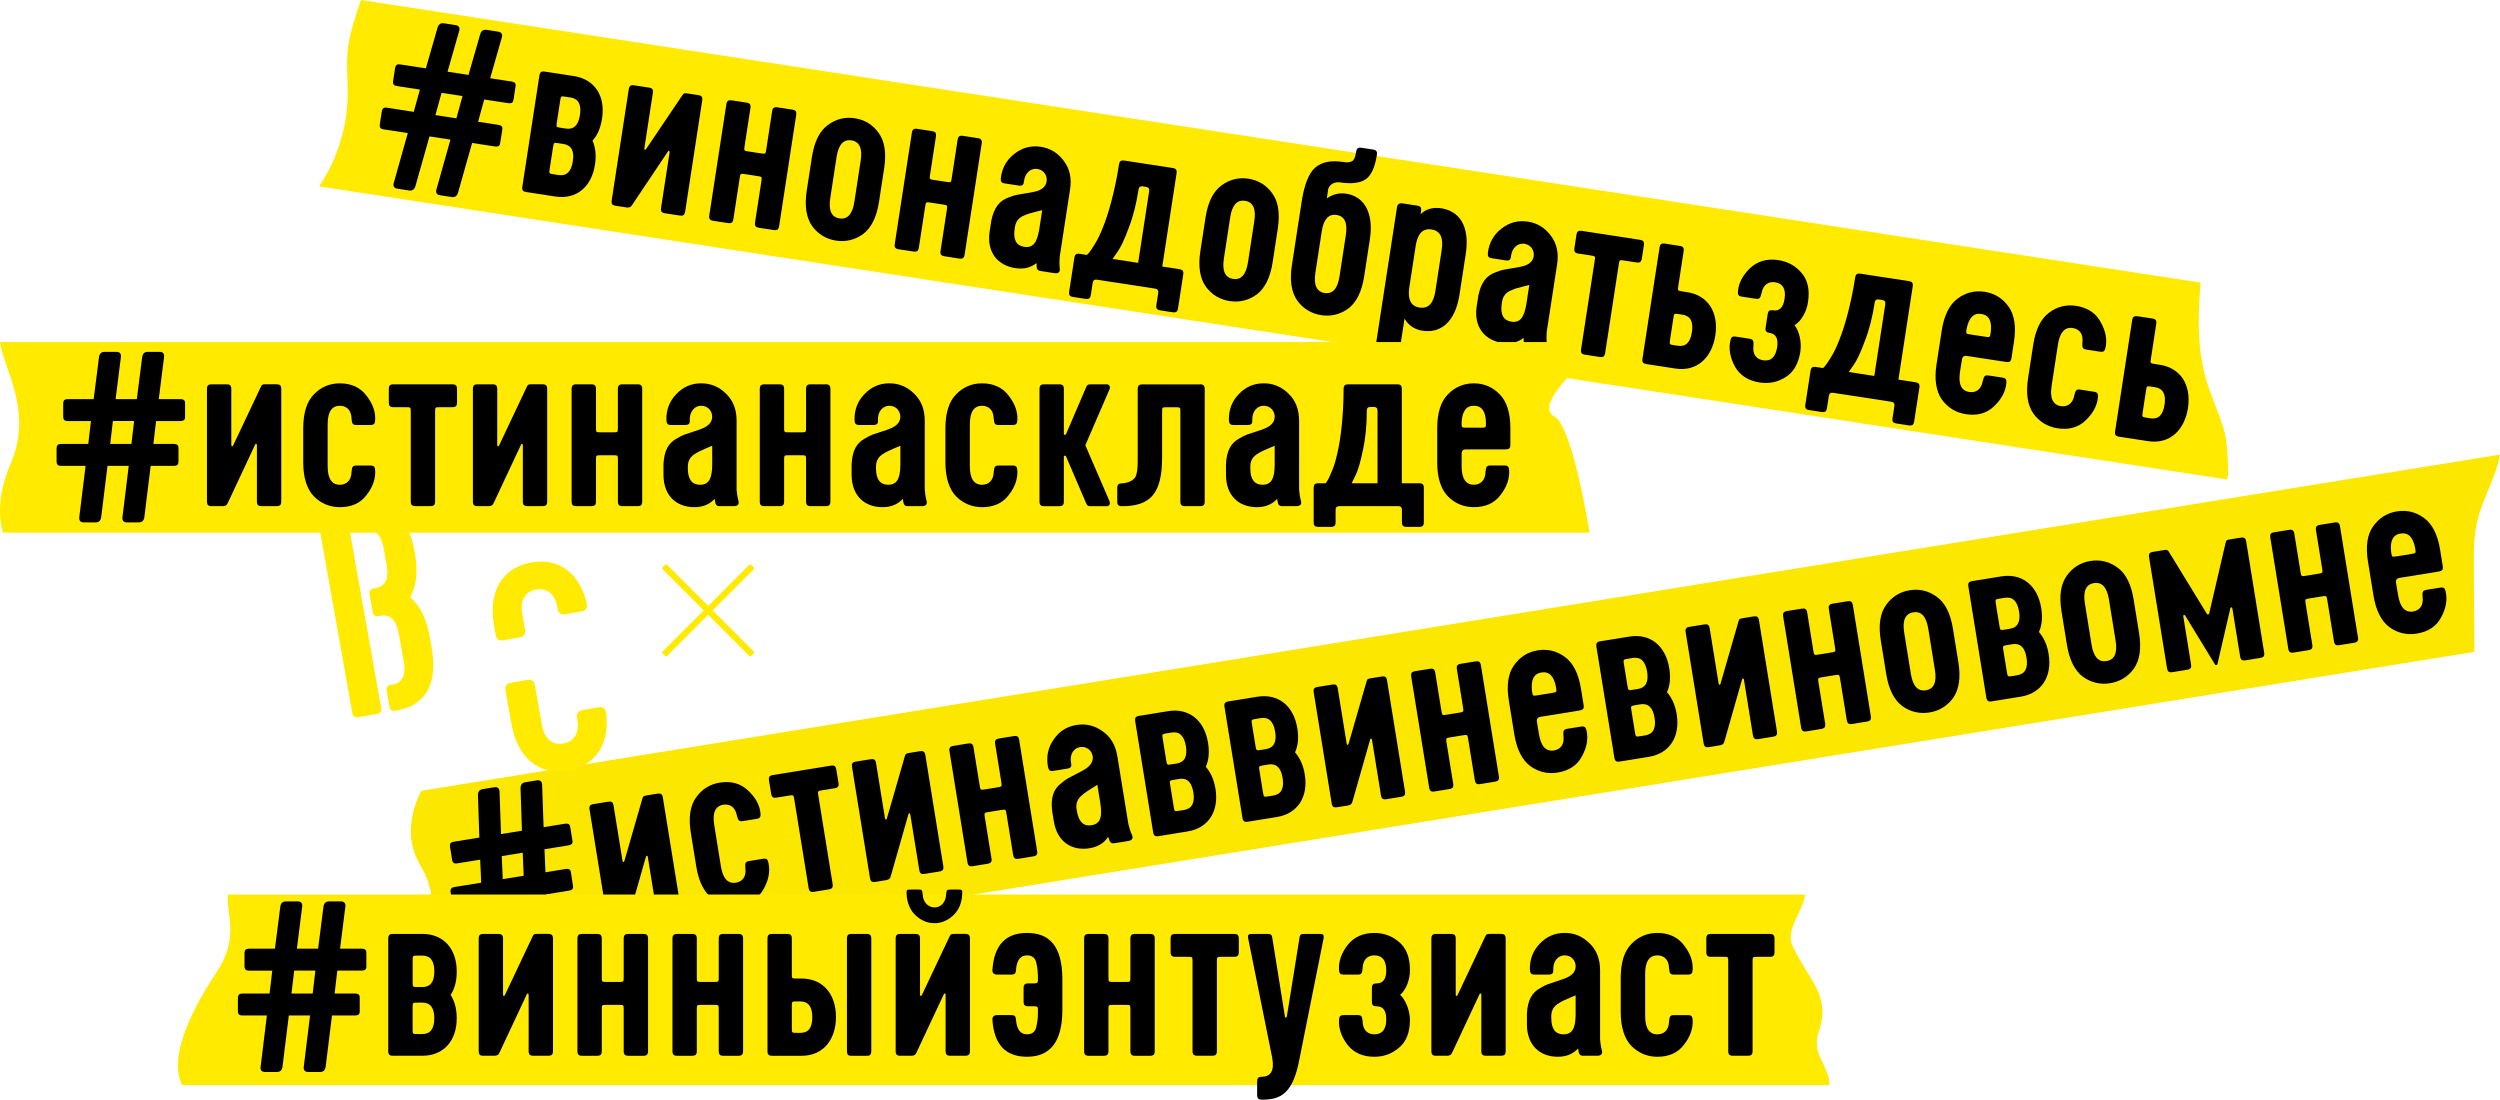 <?xml version="1.0" encoding="UTF-8"?> <!-- Generator: Adobe Illustrator 25.2.0, SVG Export Plug-In . SVG Version: 6.00 Build 0) --> <svg xmlns="http://www.w3.org/2000/svg" xmlns:xlink="http://www.w3.org/1999/xlink" id="Layer_1" x="0px" y="0px" viewBox="0 0 770.8 339.04" style="enable-background:new 0 0 770.8 339.04;" xml:space="preserve"> <style type="text/css"> .st0{fill:#FFFFFF;} .st1{fill:#FBE700;} .st2{fill:none;stroke:#000000;stroke-width:2;stroke-miterlimit:10;} .st3{fill:#FFEF00;} .st4{fill:#231F20;} .st5{fill:none;stroke:#231F20;stroke-width:0.15;stroke-miterlimit:10;} .st6{stroke:#1D1D1B;stroke-miterlimit:10;} .st7{fill:#231F20;stroke:#231F20;stroke-width:0.15;stroke-miterlimit:10;} .st8{fill:#FBE700;stroke:#1D1D1B;stroke-miterlimit:10;} .st9{fill:#FFEA00;} .st10{fill:#030404;} .st11{fill:#1D1E1C;} .st12{fill:none;stroke:#231F20;stroke-width:3;stroke-miterlimit:10;} .st13{fill:#1D1D1B;} .st14{fill:#1D1D1B;stroke:#FFDD05;stroke-width:1.417;stroke-linejoin:round;stroke-miterlimit:10;} .st15{fill:#1D1D1B;stroke:#1D1D1B;stroke-miterlimit:10;} .st16{fill:#161616;} .st17{clip-path:url(#SVGID_2_);} .st18{clip-path:url(#SVGID_4_);} .st19{clip-path:url(#SVGID_8_);} .st20{fill:#606060;} .st21{fill:#FFE813;} .st22{fill:none;stroke:#000000;stroke-width:5;stroke-miterlimit:10;} .st23{fill:#F98FAB;} .st24{fill:none;stroke:#000000;stroke-width:4;stroke-miterlimit:10;} .st25{clip-path:url(#SVGID_12_);} .st26{clip-path:url(#SVGID_14_);} .st27{clip-path:url(#SVGID_16_);} .st28{clip-path:url(#SVGID_18_);} .st29{clip-path:url(#SVGID_20_);} .st30{clip-path:url(#SVGID_22_);} .st31{clip-path:url(#SVGID_24_);} .st32{clip-path:url(#SVGID_28_);} .st33{clip-path:url(#SVGID_32_);} .st34{clip-path:url(#SVGID_36_);} .st35{opacity:0.5;} .st36{fill:none;stroke:#1D1D1B;stroke-width:0.5;stroke-miterlimit:10;} .st37{fill:none;stroke:#1D1D1B;stroke-width:1.417;stroke-miterlimit:10;} </style> <g> <g> <path class="st9" d="M685.71,132.62c-1.49-5.12-3.83-9.96-5.36-15.06c-2.94-9.81-2.77-20.15-1.84-30.42L111.26,0 c-1.52,4.86-3.35,9.67-3.97,14.7c-0.61,5.02,0.01,10.1-0.11,15.16c-0.23,9.58-3.2,19.07-8.46,27.08 c-0.11,0.17-0.23,0.35-0.35,0.52l588.35,90.38l0.21-1.37C687.01,143.78,686.87,136.62,685.71,132.62z"></path> <g> <path class="st10" d="M686.85,147.5l-0.02,0C686.83,147.52,686.84,147.52,686.85,147.5z"></path> </g> </g> <g> <path class="st1" d="M762.88,194.83c-0.09-6.8-0.12-13.6-0.15-20.4c-0.02-4.52-0.03-9.08,0.98-13.48 c1.63-7.08,5.87-13.86,7.09-20.79L129.89,243.81c-2.15,4.2-5.73,13.59-0.54,22.5c6.95,11.95,1.85,15.49,1.85,15.49l-10.86-0.43 l3.71,22.91l638.83-103.31C762.92,198.91,762.9,196.85,762.88,194.83z"></path> </g> <g> <path d="M154.25,43.89c-0.11,0.74-0.23,1.49-1.71,1.26l-6.98-1.07l-4.33,15.3c-0.32,1.09-0.99,1.52-1.96,1.37l-3.56-0.55 c-1.04-0.16-1.41-0.75-1.18-1.7l4.35-15.45l-6.46-0.99l-4.33,15.3c-0.32,1.09-0.99,1.52-1.96,1.37l-3.57-0.55 c-1.04-0.16-1.41-0.75-1.18-1.7l4.35-15.45l-7.35-1.13c-1.11-0.17-1.43-0.6-1.26-1.71l0.57-3.71c0.17-1.11,0.6-1.43,1.71-1.26 l8.17,1.26l1.89-6.86l-6.98-1.07c-1.11-0.17-1.43-0.6-1.26-1.71l0.57-3.71c0.17-1.11,0.6-1.43,1.71-1.26l7.8,1.2l3.6-12.52 c0.32-1.09,0.99-1.52,1.96-1.37l3.57,0.55c1.04,0.16,1.41,0.75,1.18,1.7l-3.62,12.67l6.46,0.99l3.6-12.52 c0.32-1.09,0.99-1.52,1.96-1.37l3.56,0.55c1.04,0.16,1.41,0.75,1.18,1.7l-3.62,12.67l6.54,1c1.49,0.23,1.37,0.97,1.26,1.71 l-0.57,3.71c-0.11,0.74-0.23,1.49-1.71,1.26l-7.35-1.13l-1.89,6.86l6.17,0.95c1.49,0.23,1.37,0.97,1.26,1.71L154.25,43.89z M136.14,28.63l-1.89,6.86l6.46,0.99l1.89-6.86L136.14,28.63z"></path> <path d="M182.69,43.34c0.95,2.2,1.18,4.67,0.76,7.42c-1.06,6.91-5.77,10.82-12.23,9.83l-8.91-1.37c-1.12-0.17-1.43-0.6-1.26-1.71 l5.25-34.17c0.17-1.11,0.6-1.43,1.71-1.26l8.91,1.37c6.46,0.99,9.78,6.14,8.71,13.05C185.2,39.39,184.24,41.67,182.69,43.34z M172.22,44.16c-1.49-0.23-1.49-0.23-1.71,1.26l-1.02,6.61c-0.23,1.49-0.23,1.49,1.26,1.71l1.49,0.23 c2.45,0.38,3.89-1.08,4.38-4.27c0.49-3.19-0.46-4.94-2.91-5.31L172.22,44.16z M174.44,39.64c2.45,0.38,3.88-1,4.37-4.19 c0.49-3.19-0.45-5.01-2.9-5.39l-1.49-0.23c-1.49-0.23-1.49-0.23-1.71,1.26l-1.02,6.61c-0.23,1.49-0.23,1.49,1.26,1.71 L174.44,39.64z"></path> <path d="M189.86,63.45c-1.12-0.17-1.43-0.6-1.26-1.71l5.25-34.17c0.17-1.11,0.6-1.43,1.71-1.26l4.46,0.68 c1.11,0.17,1.43,0.6,1.26,1.71l-2.62,17.08c-0.06,0.37,0.29,0.58,0.59,0.09l11.02-16.33c0.51-0.83,0.74-0.87,1.63-0.74l3.34,0.51 c1.12,0.17,1.43,0.6,1.26,1.71l-5.25,34.17c-0.17,1.11-0.6,1.43-1.71,1.26l-4.46-0.68c-1.11-0.17-1.43-0.6-1.26-1.71l2.64-17.16 c0.06-0.37-0.37-0.59-0.59-0.09L194.83,63.3c-0.32,0.56-0.88,0.78-1.62,0.66L189.86,63.45z"></path> <path d="M234.06,70.24c-1.11-0.17-1.43-0.6-1.26-1.71l1.93-12.55c0.23-1.49,0.23-1.49-1.26-1.71l-3.71-0.57 c-1.49-0.23-1.49-0.23-1.71,1.26l-1.93,12.55c-0.17,1.11-0.6,1.43-1.71,1.26l-4.46-0.68c-1.11-0.17-1.43-0.6-1.26-1.71l5.25-34.17 c0.17-1.11,0.6-1.43,1.71-1.26l4.46,0.68c1.11,0.17,1.43,0.6,1.26,1.71l-1.79,11.66c-0.23,1.49-0.23,1.49,1.26,1.71l3.71,0.57 c1.49,0.23,1.49,0.23,1.71-1.26l1.79-11.66c0.17-1.11,0.6-1.43,1.71-1.26l4.46,0.68c1.11,0.17,1.43,0.6,1.26,1.71l-5.25,34.17 c-0.17,1.11-0.6,1.43-1.71,1.26L234.06,70.24z"></path> <path d="M271.02,62.23c-0.72,4.68-2.37,8-4.87,9.9c-2.49,1.82-5.33,2.53-8.38,2.06c-3.04-0.47-5.55-1.99-7.37-4.48 c-1.81-2.56-2.39-6.22-1.67-10.9l1.6-10.4c0.72-4.68,2.37-8,4.85-9.82c2.5-1.9,5.34-2.6,8.39-2.13c3.05,0.47,5.55,1.99,7.36,4.55 c1.82,2.49,2.4,6.15,1.68,10.83L271.02,62.23z M265.37,49.5c0.58-3.79-0.4-5.84-2.85-6.22c-2.45-0.38-4,1.29-4.58,5.07 l-1.96,12.78c-0.58,3.79,0.4,5.84,2.85,6.21c2.45,0.38,4-1.29,4.58-5.07L265.37,49.5z"></path> <path d="M291.25,79.02c-1.11-0.17-1.43-0.6-1.26-1.71l1.93-12.55c0.23-1.49,0.23-1.49-1.26-1.71l-3.71-0.57 c-1.48-0.23-1.48-0.23-1.71,1.26l-1.93,12.55c-0.17,1.11-0.6,1.43-1.71,1.26l-4.46-0.68c-1.12-0.17-1.43-0.6-1.26-1.71l5.25-34.17 c0.17-1.11,0.6-1.43,1.71-1.26l4.46,0.69c1.11,0.17,1.43,0.6,1.26,1.71l-1.79,11.66c-0.23,1.49-0.23,1.49,1.26,1.71l3.71,0.57 c1.49,0.23,1.49,0.23,1.71-1.26l1.79-11.66c0.17-1.11,0.6-1.43,1.71-1.26l4.46,0.69c1.11,0.17,1.43,0.6,1.26,1.71l-5.25,34.17 c-0.17,1.11-0.6,1.43-1.71,1.26L291.25,79.02z"></path> <path d="M326.72,79.22c-0.08,1.05-0.12,2.26,0.04,3.73c0.08,1-0.52,1.44-1.71,1.26l-4.16-0.64c-1.11-0.17-1.35-0.59-1.29-2.48 c-1.82,1.47-4.03,1.97-6.55,1.58c-5.57-0.86-8.89-5.01-7.92-11.33l0.5-3.27c0.85-4.05,2.47-6.16,5.28-7.17 c1.06-0.45,1.93-0.69,2.56-0.82l2.81-0.48c1.25-0.19,2.11-0.36,2.5-0.45c2.35-0.47,3.66-1.57,3.91-3.2 c0.27-1.78-0.82-3.55-2.83-3.86c-2.01-0.31-3.83,1.16-4.16,3.85c-0.1,1.13-0.53,1.44-1.71,1.26l-4.16-0.64 c-1.12-0.17-1.35-0.59-1.26-1.71c0.39-3.06,1.77-5.58,4.18-7.42c2.42-1.91,5.12-2.63,8.16-2.17c2.9,0.45,5.26,1.87,7.09,4.36 c1.83,2.41,2.45,5.32,1.93,8.74L326.72,79.22z M320.42,70.73l0.91-5.94c-0.39,0.09-1.03,0.3-2.06,0.52 c-1.91,0.54-2.13,0.51-3.52,1.13c-1.54,0.6-2.55,1.74-2.82,3.52l-0.09,0.59c-0.51,3.34,0.5,5.17,2.95,5.55 C318.69,76.55,319.76,74.51,320.42,70.73z"></path> <path d="M358.35,82.18l5.2,0.8c1.11,0.17,1.43,0.6,1.26,1.71l-1.59,10.32c-0.17,1.12-0.6,1.43-1.71,1.26l-3.71-0.57 c-1.11-0.17-1.43-0.6-1.26-1.71l0.57-3.71c0.11-0.74-0.2-1.17-0.94-1.29l-17.98-2.76c-0.74-0.11-1.17,0.2-1.29,0.94l-0.57,3.71 c-0.17,1.11-0.6,1.43-1.71,1.26l-3.71-0.57c-1.11-0.17-1.43-0.6-1.26-1.71l1.59-10.33c0.17-1.11,0.6-1.43,1.71-1.26l2.15,0.33 c0.35-0.33,0.77-0.57,2.5-3.42c0.91-1.46,1.7-3.16,2.46-5.1c1.57-3.79,3.68-11.07,4.94-19.31c0.17-1.11,0.6-1.43,1.71-1.26 l14.78,2.27c1.11,0.17,1.43,0.6,1.26,1.71L358.35,82.18z M348.01,70.25c-1.3,3.53-2.44,6.01-3.5,7.45l-1.47,2.13l7.87,1.21 l3.4-22.13c0.11-0.74-0.2-1.17-0.94-1.29l-1.04-0.16c-0.74-0.11-1.17,0.2-1.29,0.94C350.39,62.71,349.4,66.67,348.01,70.25z"></path> <path d="M392.38,80.87c-0.72,4.68-2.37,8-4.87,9.9c-2.49,1.82-5.33,2.53-8.38,2.06c-3.05-0.47-5.55-1.99-7.37-4.48 c-1.81-2.56-2.39-6.22-1.67-10.9l1.6-10.4c0.72-4.68,2.37-8,4.85-9.82c2.5-1.9,5.34-2.6,8.39-2.13c3.04,0.47,5.55,1.99,7.36,4.55 c1.82,2.48,2.4,6.15,1.68,10.83L392.38,80.87z M386.73,68.14c0.58-3.79-0.4-5.84-2.85-6.22c-2.45-0.38-4,1.29-4.58,5.07 l-1.96,12.78c-0.58,3.79,0.4,5.84,2.85,6.22c2.45,0.38,4-1.29,4.58-5.07L386.73,68.14z"></path> <path d="M409.09,61.16c1.79-1.25,3.69-1.71,5.63-1.49c5.68,0.64,8.93,5.71,7.64,14.1l-1.76,11.44c-0.72,4.68-2.37,8-4.87,9.9 c-2.49,1.82-5.33,2.53-8.38,2.06c-3.05-0.47-5.55-1.99-7.37-4.48c-1.81-2.56-2.39-6.22-1.67-10.9l2.99-19.46 c0.83-5.42,2.21-8.94,4.23-10.68c2.02-1.74,4.91-2.29,8.77-1.69c1.12,0.17,1.35,0.13,2.22-0.11c0.87-0.25,1.33-1.24,1.6-3.02 c0.17-1.11,0.6-1.43,1.71-1.26l3.42,0.52c1.11,0.17,1.43,0.6,1.26,1.71c-0.61,3.94-1.83,6.48-3.6,7.58 c-1.76,1.1-4.39,1.38-7.88,0.84c-2.93-0.22-3.66,2.02-3.61,2.71L409.09,61.16z M405.56,84.11c-0.58,3.79,0.4,5.84,2.85,6.22 c2.45,0.38,4-1.29,4.58-5.07l1.96-12.78c0.58-3.79-0.4-5.84-2.85-6.21c-2.45-0.38-4,1.29-4.58,5.07L405.56,84.11z"></path> <path d="M436.88,63.38c1.11,0.17,1.43,0.6,1.26,1.71l-0.15,0.96c1.52-1.51,3.52-2.12,5.92-1.9c5.98,0.69,9.35,5.47,8.01,14.16 L450,90.79c-1.33,8.69-5.98,12.23-11.89,11.1c-2.28-0.5-3.99-1.75-5.06-3.67l-2.21,14.41c-0.17,1.12-0.6,1.43-1.71,1.26 l-4.46-0.68c-1.12-0.17-1.43-0.6-1.26-1.71l7.3-47.54c0.15-0.97,0.75-1.41,1.71-1.26L436.88,63.38z M434.53,88.56 c-0.58,3.79,0.47,5.85,3.14,6.26c2.67,0.41,4.3-1.24,4.88-5.03l1.96-12.78c0.58-3.79-0.47-5.85-3.14-6.26 c-2.67-0.41-4.29,1.24-4.88,5.03L434.53,88.56z"></path> <path d="M476.89,102.29c-0.09,1.05-0.12,2.26,0.04,3.73c0.07,1-0.53,1.44-1.71,1.26l-4.16-0.64c-1.11-0.17-1.35-0.59-1.29-2.48 c-1.82,1.47-4.03,1.97-6.55,1.58c-5.57-0.86-8.89-5.01-7.92-11.33l0.5-3.27c0.85-4.05,2.47-6.16,5.28-7.17 c1.06-0.45,1.93-0.69,2.56-0.82l2.81-0.48c1.25-0.19,2.11-0.36,2.5-0.45c2.35-0.47,3.66-1.57,3.91-3.2 c0.27-1.78-0.82-3.55-2.83-3.86s-3.83,1.16-4.16,3.85c-0.1,1.13-0.53,1.44-1.71,1.26L460,79.63c-1.12-0.17-1.35-0.59-1.26-1.71 c0.39-3.06,1.77-5.58,4.18-7.42c2.42-1.91,5.12-2.63,8.16-2.17c2.9,0.45,5.26,1.87,7.09,4.36c1.83,2.41,2.45,5.32,1.93,8.74 L476.89,102.29z M470.6,93.8l0.91-5.94c-0.39,0.09-1.03,0.3-2.06,0.52c-1.91,0.54-2.13,0.51-3.52,1.13 c-1.54,0.6-2.55,1.74-2.82,3.52l-0.09,0.6c-0.51,3.34,0.5,5.17,2.95,5.55C468.87,99.61,469.94,97.57,470.6,93.8z"></path> <path d="M486.04,72.45c0.17-1.11,0.6-1.43,1.71-1.26l17.83,2.74c1.11,0.17,1.43,0.6,1.26,1.71l-0.62,4.01 c-0.17,1.12-0.6,1.43-1.71,1.26l-3.71-0.57c-1.49-0.23-1.49-0.23-1.71,1.26l-4.18,27.19c-0.17,1.11-0.6,1.43-1.71,1.26l-4.46-0.68 c-1.11-0.17-1.43-0.6-1.26-1.71l4.18-27.19c0.23-1.49,0.23-1.49-1.18-1.7l-3.79-0.58c-1.11-0.17-1.43-0.6-1.26-1.71L486.04,72.45z "></path> <path d="M516.58,113.63l-8.91-1.37c-1.12-0.17-1.43-0.6-1.26-1.71l5.25-34.17c0.17-1.12,0.6-1.43,1.71-1.26l4.46,0.68 c1.11,0.17,1.43,0.6,1.26,1.71l-1.64,10.7c-0.22,1.41-0.22,1.41,1.19,1.63l1.56,0.24c6.46,0.99,9.75,6.29,8.67,13.34 C527.85,110.05,523.42,114.68,516.58,113.63z M517.28,106.6c2.45,0.38,3.88-1,4.37-4.19c0.49-3.19-0.45-5.01-2.9-5.39l-1.11-0.17 c-1.49-0.23-1.49-0.23-1.71,1.26l-1.01,6.61c-0.23,1.49-0.23,1.49,1.26,1.71L517.28,106.6z"></path> <path d="M545,96.94c0.17-1.12,0.6-1.43,1.71-1.26c1.93,0.3,3.1-0.89,3.5-3.49c0.47-3.04-0.48-4.79-2.93-5.16 c-1.78-0.27-3.65,0.5-4.17,3.39c-0.34,1.24-0.45,1.91-1.78,1.7l-4.23-0.65c-1.11-0.17-1.35-0.59-1.26-1.71 c0.25-2.62,1.52-4.94,3.75-7.1c2.31-2.15,5.25-3,8.74-2.46c2.82,0.43,5.21,1.71,7.08,3.9c1.94,2.2,2.62,5.19,2.04,8.98 c-0.39,3.06-2.22,6.05-4.15,7.19c1.34,1.65,2.26,5.06,1.79,8.11c-0.58,3.79-2.13,6.44-4.64,7.95c-2.44,1.53-5.1,2.03-7.92,1.6 c-3.49-0.54-6.06-2.15-7.61-4.9c-1.48-2.74-1.98-5.4-1.43-7.98c0.25-1.1,0.6-1.43,1.71-1.26l4.23,0.65 c1.34,0.21,1.23,0.87,1.19,2.16c-0.37,2.91,1.18,4.21,2.96,4.48c2.45,0.38,3.88-1,4.35-4.05c0.4-2.6-0.36-4.08-2.29-4.38 c-1.11-0.17-1.43-0.6-1.26-1.71L545,96.94z"></path> <path d="M585.32,117.05l5.2,0.8c1.11,0.17,1.43,0.6,1.26,1.71l-1.59,10.33c-0.17,1.11-0.6,1.43-1.71,1.26l-3.71-0.57 c-1.12-0.17-1.43-0.6-1.26-1.71l0.57-3.71c0.11-0.74-0.2-1.17-0.94-1.29l-17.98-2.76c-0.74-0.11-1.17,0.2-1.29,0.94l-0.57,3.71 c-0.17,1.11-0.6,1.43-1.71,1.26l-3.71-0.57c-1.12-0.17-1.43-0.6-1.26-1.71l1.59-10.33c0.17-1.11,0.6-1.43,1.71-1.26l2.15,0.33 c0.35-0.33,0.77-0.57,2.5-3.42c0.91-1.46,1.7-3.16,2.46-5.1c1.57-3.79,3.68-11.07,4.94-19.31c0.17-1.11,0.6-1.43,1.71-1.26 l14.78,2.27c1.11,0.17,1.43,0.6,1.26,1.71L585.32,117.05z M574.98,105.12c-1.3,3.53-2.45,6.01-3.5,7.45l-1.47,2.13l7.87,1.21 l3.4-22.13c0.11-0.74-0.2-1.17-0.94-1.29l-1.04-0.16c-0.74-0.11-1.17,0.2-1.29,0.94C577.36,97.58,576.37,101.53,574.98,105.12z"></path> <path d="M604.31,114.64c-0.58,3.79,0.4,5.84,2.85,6.22c1.78,0.27,3.65-0.5,4.17-3.39c0.34-1.24,0.45-1.91,1.78-1.7l4.23,0.65 c1.12,0.17,1.35,0.59,1.26,1.71c-0.25,2.62-1.53,5.01-3.84,7.17c-2.23,2.17-5.16,2.93-8.65,2.4c-3.05-0.47-5.55-1.99-7.37-4.48 c-1.81-2.56-2.39-6.22-1.67-10.9l1.6-10.4c0.72-4.68,2.37-8,4.85-9.82c2.5-1.9,5.34-2.6,8.39-2.13c3.04,0.47,5.55,1.99,7.36,4.55 c1.82,2.49,2.4,6.15,1.68,10.83l-0.76,4.98c-0.18,1.19-0.6,1.43-1.79,1.25l-11.81-1.81c-1.11-0.17-1.54,0.14-1.71,1.26 L604.31,114.64z M610.85,96.79c-2.3-0.35-3.83,1.16-4.51,4.63c-0.23,1.49-0.23,1.49,1.26,1.71l4.46,0.68 c1.49,0.23,1.49,0.23,1.71-1.26C614.23,99.06,613.31,97.17,610.85,96.79z"></path> <path d="M626.96,127.55c-1.81-2.56-2.39-6.22-1.67-10.9l1.6-10.4c0.72-4.68,2.37-8,4.85-9.82c2.5-1.9,5.34-2.6,8.39-2.13 c3.49,0.54,6.05,2.22,7.53,4.96c1.55,2.75,2.07,5.34,1.52,7.91c-0.25,1.1-0.6,1.43-1.71,1.26l-4.23-0.65 c-1.34-0.21-1.23-0.87-1.19-2.16c0.37-2.91-1.18-4.21-2.96-4.48c-2.45-0.38-4,1.29-4.58,5.07l-1.96,12.78 c-0.58,3.79,0.4,5.84,2.85,6.22c1.78,0.27,3.65-0.5,4.17-3.39c0.34-1.24,0.45-1.91,1.78-1.7l4.23,0.65 c1.12,0.17,1.35,0.59,1.26,1.71c-0.25,2.62-1.53,5.01-3.84,7.17c-2.23,2.17-5.16,2.93-8.66,2.4 C631.28,131.56,628.78,130.03,626.96,127.55z"></path> <path d="M662.3,136.02l-8.91-1.37c-1.11-0.17-1.43-0.6-1.26-1.71l5.25-34.17c0.17-1.11,0.6-1.43,1.71-1.26l4.46,0.68 c1.11,0.17,1.43,0.6,1.26,1.71l-1.64,10.7c-0.22,1.41-0.22,1.41,1.19,1.63l1.56,0.24c6.46,0.99,9.75,6.29,8.67,13.34 C673.57,132.43,669.14,137.07,662.3,136.02z M663,128.98c2.45,0.38,3.88-1,4.37-4.2c0.49-3.19-0.45-5.01-2.9-5.39l-1.11-0.17 c-1.49-0.23-1.49-0.23-1.71,1.26l-1.01,6.61c-0.23,1.48-0.23,1.48,1.26,1.71L663,128.98z"></path> </g> <g> <path d="M176.63,272.89c0.12,0.74,0.24,1.48-1.24,1.72l-6.97,1.13l0.59,15.89c0.03,1.14-0.48,1.75-1.44,1.91l-3.56,0.58 c-1.04,0.17-1.57-0.28-1.65-1.26l-0.61-16.04l-6.45,1.04l0.59,15.89c0.03,1.14-0.48,1.75-1.44,1.91l-3.56,0.58 c-1.04,0.17-1.57-0.28-1.65-1.25l-0.62-16.04l-7.34,1.19c-1.11,0.18-1.54-0.13-1.72-1.24l-0.6-3.71 c-0.18-1.11,0.13-1.54,1.24-1.72l8.16-1.32l-0.31-7.1l-6.97,1.13c-1.11,0.18-1.54-0.13-1.72-1.25l-0.6-3.71 c-0.18-1.11,0.13-1.54,1.24-1.72l7.79-1.26l-0.43-13.02c-0.03-1.14,0.48-1.75,1.44-1.91l3.56-0.58c1.04-0.17,1.57,0.28,1.65,1.26 l0.46,13.17l6.45-1.04l-0.43-13.02c-0.03-1.14,0.48-1.75,1.44-1.91l3.56-0.58c1.04-0.17,1.57,0.28,1.65,1.26l0.46,13.17l6.53-1.06 c1.48-0.24,1.6,0.5,1.72,1.24l0.6,3.71c0.12,0.74,0.24,1.48-1.24,1.72l-7.34,1.19l0.31,7.1l6.16-1c1.48-0.24,1.6,0.5,1.72,1.25 L176.63,272.89z M154.7,263.95l0.31,7.1l6.46-1.04l-0.31-7.1L154.7,263.95z"></path> <path d="M189.01,284.99c-1.11,0.18-1.54-0.13-1.72-1.24l-5.52-34.12c-0.18-1.11,0.13-1.54,1.24-1.72l4.45-0.72 c1.11-0.18,1.54,0.13,1.72,1.24l2.76,17.06c0.06,0.37,0.46,0.46,0.59-0.1l5.46-18.93c0.23-0.95,0.44-1.06,1.33-1.21l3.34-0.54 c1.11-0.18,1.54,0.13,1.72,1.24l5.52,34.13c0.18,1.11-0.13,1.54-1.24,1.72l-4.45,0.72c-1.11,0.18-1.54-0.13-1.72-1.24l-2.77-17.14 c-0.06-0.37-0.53-0.45-0.59,0.1l-5.44,19.07c-0.13,0.63-0.6,1.01-1.34,1.13L189.01,284.99z"></path> <path d="M219.61,277c-2.51-1.88-4.19-5.19-4.94-9.86l-1.68-10.39c-0.76-4.67-0.21-8.34,1.6-10.84c1.79-2.57,4.28-4.12,7.32-4.61 c3.49-0.56,6.44,0.25,8.69,2.4c2.33,2.14,3.61,4.44,3.88,7.06c0.11,1.12-0.13,1.54-1.24,1.72l-4.23,0.68 c-1.34,0.22-1.44-0.45-1.8-1.69c-0.54-2.88-2.42-3.64-4.2-3.36c-2.45,0.4-3.41,2.46-2.8,6.24l2.06,12.76 c0.61,3.78,2.17,5.43,4.62,5.04c1.78-0.29,3.32-1.6,2.92-4.51c-0.06-1.29-0.16-1.95,1.17-2.17l4.23-0.68 c1.11-0.18,1.47,0.14,1.72,1.24c0.57,2.57,0.09,5.24-1.45,8c-1.46,2.75-4.01,4.38-7.5,4.94C224.96,279.48,222.11,278.8,219.61,277 z"></path> <path d="M237.1,240.67c-0.18-1.11,0.13-1.54,1.24-1.72l17.8-2.88c1.11-0.18,1.54,0.13,1.72,1.24l0.65,4.01 c0.18,1.11-0.13,1.54-1.24,1.72l-3.71,0.6c-1.48,0.24-1.48,0.24-1.24,1.72l4.39,27.15c0.18,1.11-0.13,1.54-1.24,1.72l-4.45,0.72 c-1.11,0.18-1.54-0.13-1.72-1.24l-4.39-27.15c-0.24-1.48-0.24-1.48-1.65-1.26l-3.78,0.61c-1.11,0.18-1.54-0.13-1.72-1.24 L237.1,240.67z"></path> <path d="M269.94,271.9c-1.11,0.18-1.54-0.13-1.72-1.24l-5.52-34.13c-0.18-1.11,0.13-1.54,1.24-1.72l4.45-0.72 c1.11-0.18,1.54,0.13,1.72,1.24l2.76,17.06c0.06,0.37,0.46,0.46,0.59-0.1l5.46-18.92c0.23-0.95,0.44-1.06,1.33-1.21l3.34-0.54 c1.11-0.18,1.54,0.13,1.72,1.24l5.52,34.13c0.18,1.11-0.13,1.54-1.24,1.72l-4.45,0.72c-1.11,0.18-1.54-0.13-1.72-1.24l-2.77-17.14 c-0.06-0.37-0.53-0.45-0.59,0.1l-5.44,19.07c-0.13,0.63-0.6,1.01-1.34,1.13L269.94,271.9z"></path> <path d="M314.08,264.77c-1.11,0.18-1.54-0.13-1.72-1.24l-2.03-12.54c-0.24-1.48-0.24-1.48-1.72-1.24l-3.71,0.6 c-1.48,0.24-1.48,0.24-1.25,1.72l2.03,12.54c0.18,1.11-0.13,1.54-1.24,1.72l-4.45,0.72c-1.11,0.18-1.54-0.13-1.72-1.24 l-5.52-34.13c-0.18-1.11,0.13-1.54,1.24-1.72l4.45-0.72c1.11-0.18,1.54,0.13,1.72,1.24l1.88,11.65c0.24,1.48,0.24,1.48,1.72,1.24 l3.71-0.6c1.48-0.24,1.48-0.24,1.24-1.72l-1.88-11.65c-0.18-1.11,0.13-1.54,1.24-1.72l4.45-0.72c1.11-0.18,1.54,0.13,1.72,1.24 l5.52,34.13c0.18,1.11-0.13,1.54-1.24,1.72L314.08,264.77z"></path> <path d="M347.89,254.04c0.24,1.03,0.58,2.19,1.18,3.54c0.38,0.93-0.06,1.53-1.24,1.72l-4.16,0.67c-1.11,0.18-1.47-0.14-1.99-1.96 c-1.28,1.96-3.23,3.11-5.75,3.52c-5.56,0.9-10-2.04-11.02-8.34l-0.53-3.26c-0.44-4.12,0.45-6.62,2.82-8.45 c0.87-0.75,1.62-1.25,2.18-1.57l2.53-1.32c1.13-0.56,1.89-0.99,2.24-1.2c2.09-1.18,3-2.62,2.74-4.25 c-0.29-1.78-1.88-3.12-3.88-2.8c-2,0.32-3.29,2.28-2.78,4.94c0.25,1.1-0.06,1.53-1.25,1.72l-4.15,0.67 c-1.11,0.18-1.47-0.14-1.72-1.24c-0.57-3.03-0.03-5.86,1.7-8.34c1.72-2.56,4.06-4.08,7.1-4.57c2.89-0.47,5.58,0.16,8.08,1.97 c2.49,1.73,3.97,4.31,4.52,7.72L347.89,254.04z M339.29,247.9l-0.96-5.94c-0.35,0.21-0.89,0.6-1.8,1.13 c-1.65,1.1-1.87,1.14-3,2.16c-1.28,1.04-1.89,2.44-1.6,4.22l0.1,0.59c0.54,3.34,2.07,4.77,4.51,4.37 C339.43,253.97,339.82,251.7,339.29,247.9z"></path> <path d="M371.76,236.41c1.58,1.8,2.56,4.08,3,6.82c1.12,6.9-2.16,12.07-8.61,13.12l-8.9,1.44c-1.11,0.18-1.54-0.13-1.72-1.24 l-5.52-34.13c-0.18-1.11,0.13-1.54,1.24-1.72l8.9-1.44c6.45-1.04,11.19,2.83,12.31,9.73 C372.93,231.88,372.72,234.35,371.76,236.41z M362.77,235.42c2.45-0.4,3.38-2.15,2.87-5.34c-0.52-3.19-1.97-4.63-4.42-4.23 l-1.48,0.24c-1.48,0.24-1.48,0.24-1.24,1.72l1.07,6.6c0.24,1.48,0.24,1.48,1.72,1.24L362.77,235.42z M362.05,240.41 c-1.48,0.24-1.48,0.24-1.24,1.72l1.07,6.6c0.24,1.48,0.24,1.48,1.72,1.24l1.48-0.24c2.45-0.4,3.37-2.22,2.86-5.41 c-0.52-3.19-1.95-4.56-4.4-4.16L362.05,240.41z"></path> <path d="M399.28,231.96c1.58,1.8,2.56,4.08,3.01,6.82c1.12,6.9-2.16,12.07-8.61,13.12l-8.9,1.44c-1.11,0.18-1.54-0.13-1.72-1.24 l-5.52-34.13c-0.18-1.11,0.13-1.54,1.24-1.72l8.9-1.44c6.45-1.04,11.19,2.83,12.31,9.73C400.45,227.43,400.24,229.9,399.28,231.96 z M390.29,230.97c2.45-0.4,3.38-2.15,2.87-5.34c-0.52-3.19-1.97-4.63-4.42-4.23l-1.48,0.24c-1.48,0.24-1.48,0.24-1.24,1.72 l1.07,6.6c0.24,1.48,0.24,1.48,1.72,1.25L390.29,230.97z M389.57,235.96c-1.48,0.24-1.48,0.24-1.24,1.72l1.07,6.6 c0.24,1.48,0.24,1.48,1.72,1.24l1.48-0.24c2.45-0.4,3.37-2.22,2.86-5.41c-0.52-3.19-1.96-4.56-4.4-4.16L389.57,235.96z"></path> <path d="M412.29,248.88c-1.11,0.18-1.54-0.13-1.72-1.24l-5.52-34.13c-0.18-1.11,0.13-1.54,1.24-1.72l4.45-0.72 c1.11-0.18,1.54,0.13,1.72,1.24l2.76,17.06c0.06,0.37,0.46,0.46,0.59-0.1l5.46-18.93c0.23-0.95,0.44-1.06,1.33-1.21l3.34-0.54 c1.11-0.18,1.54,0.13,1.72,1.24l5.52,34.13c0.18,1.11-0.13,1.54-1.24,1.72l-4.45,0.72c-1.11,0.18-1.54-0.13-1.72-1.24L423,228.04 c-0.06-0.37-0.53-0.45-0.59,0.1l-5.44,19.07c-0.13,0.63-0.6,1.01-1.34,1.13L412.29,248.88z"></path> <path d="M456.43,241.74c-1.11,0.18-1.54-0.13-1.72-1.24l-2.03-12.54c-0.24-1.48-0.24-1.48-1.72-1.24l-3.71,0.6 c-1.48,0.24-1.48,0.24-1.24,1.72l2.03,12.54c0.18,1.11-0.13,1.54-1.24,1.72l-4.45,0.72c-1.11,0.18-1.54-0.13-1.72-1.24 l-5.52-34.13c-0.18-1.11,0.13-1.54,1.24-1.72l4.45-0.72c1.11-0.18,1.54,0.13,1.72,1.24l1.88,11.65c0.24,1.48,0.24,1.48,1.72,1.24 l3.71-0.6c1.48-0.24,1.48-0.24,1.24-1.72l-1.88-11.65c-0.18-1.11,0.13-1.54,1.24-1.72l4.45-0.72c1.11-0.18,1.54,0.13,1.72,1.24 l5.52,34.12c0.18,1.11-0.13,1.54-1.24,1.72L456.43,241.74z"></path> <path d="M474.49,226.34c0.61,3.78,2.17,5.43,4.62,5.04c1.78-0.29,3.32-1.6,2.93-4.51c-0.06-1.29-0.16-1.95,1.17-2.17l4.23-0.68 c1.11-0.18,1.47,0.14,1.72,1.24c0.57,2.57,0.09,5.24-1.45,8c-1.46,2.75-4.01,4.38-7.5,4.94c-3.04,0.49-5.89-0.19-8.39-1.99 c-2.51-1.88-4.19-5.19-4.94-9.86l-1.68-10.39c-0.76-4.67-0.21-8.34,1.6-10.84c1.79-2.57,4.28-4.12,7.32-4.61 c3.04-0.49,5.89,0.19,8.4,2.07c2.5,1.8,4.18,5.11,4.93,9.78l0.8,4.97c0.19,1.19-0.13,1.54-1.32,1.74l-11.8,1.91 c-1.11,0.18-1.42,0.61-1.24,1.72L474.49,226.34z M475.22,207.34c-2.3,0.37-3.28,2.28-2.87,5.79c0.24,1.48,0.24,1.48,1.72,1.24 l4.45-0.72c1.48-0.24,1.48-0.24,1.24-1.72C479.13,208.46,477.67,206.95,475.22,207.34z"></path> <path d="M513.96,213.41c1.58,1.8,2.56,4.08,3,6.82c1.12,6.9-2.16,12.07-8.61,13.12l-8.9,1.44c-1.11,0.18-1.54-0.13-1.72-1.24 l-5.52-34.12c-0.18-1.11,0.13-1.54,1.24-1.72l8.9-1.44c6.45-1.04,11.19,2.83,12.31,9.73 C515.13,208.88,514.92,211.35,513.96,213.41z M504.97,212.43c2.45-0.4,3.38-2.15,2.87-5.34c-0.52-3.19-1.97-4.63-4.42-4.23 l-1.48,0.24c-1.48,0.24-1.48,0.24-1.24,1.72l1.07,6.6c0.24,1.48,0.24,1.48,1.72,1.24L504.97,212.43z M504.25,217.41 c-1.48,0.24-1.48,0.24-1.24,1.72l1.07,6.6c0.24,1.48,0.24,1.48,1.72,1.24l1.48-0.24c2.45-0.4,3.37-2.22,2.86-5.41 c-0.52-3.19-1.95-4.56-4.4-4.16L504.25,217.41z"></path> <path d="M526.97,230.34c-1.11,0.18-1.54-0.13-1.72-1.24l-5.52-34.13c-0.18-1.11,0.13-1.54,1.24-1.72l4.45-0.72 c1.11-0.18,1.54,0.13,1.72,1.24l2.76,17.06c0.06,0.37,0.46,0.46,0.59-0.1l5.46-18.93c0.23-0.95,0.44-1.06,1.33-1.2l3.34-0.54 c1.11-0.18,1.54,0.13,1.72,1.24l5.52,34.13c0.18,1.11-0.13,1.54-1.24,1.72l-4.45,0.72c-1.11,0.18-1.54-0.13-1.72-1.24l-2.77-17.14 c-0.06-0.37-0.53-0.45-0.59,0.1l-5.44,19.07c-0.13,0.63-0.6,1.01-1.34,1.13L526.97,230.34z"></path> <path d="M571.11,223.2c-1.11,0.18-1.54-0.13-1.72-1.24l-2.03-12.54c-0.24-1.48-0.24-1.48-1.72-1.24l-3.71,0.6 c-1.48,0.24-1.48,0.24-1.24,1.72l2.03,12.54c0.18,1.11-0.13,1.54-1.24,1.72l-4.45,0.72c-1.11,0.18-1.54-0.13-1.72-1.24 l-5.52-34.13c-0.18-1.11,0.13-1.54,1.24-1.72l4.45-0.72c1.11-0.18,1.54,0.13,1.72,1.24l1.88,11.65c0.24,1.48,0.24,1.48,1.72,1.24 l3.71-0.6c1.48-0.24,1.48-0.24,1.24-1.72l-1.88-11.65c-0.18-1.11,0.13-1.54,1.24-1.72l4.45-0.72c1.11-0.18,1.54,0.13,1.72,1.24 l5.52,34.13c0.18,1.11-0.13,1.54-1.24,1.72L571.11,223.2z"></path> <path d="M603.81,204.21c0.76,4.67,0.21,8.34-1.58,10.92c-1.8,2.5-4.29,4.04-7.34,4.54c-3.04,0.49-5.89-0.19-8.39-1.99 c-2.51-1.88-4.19-5.18-4.94-9.86l-1.68-10.39c-0.76-4.67-0.21-8.34,1.6-10.84c1.79-2.57,4.28-4.12,7.32-4.61 c3.04-0.49,5.89,0.19,8.4,2.07c2.5,1.8,4.18,5.11,4.93,9.78L603.81,204.21z M594.52,193.83c-0.61-3.79-2.17-5.44-4.62-5.04 c-2.45,0.4-3.41,2.45-2.8,6.24l2.06,12.76c0.61,3.78,2.17,5.43,4.62,5.04c2.45-0.4,3.41-2.45,2.8-6.24L594.52,193.83z"></path> <path d="M628.64,194.86c1.58,1.8,2.56,4.08,3,6.82c1.12,6.9-2.16,12.07-8.61,13.12l-8.9,1.44c-1.11,0.18-1.54-0.13-1.72-1.24 l-5.52-34.13c-0.18-1.11,0.13-1.54,1.24-1.72l8.9-1.44c6.45-1.04,11.19,2.83,12.31,9.73C629.81,190.33,629.6,192.8,628.64,194.86z M619.65,193.88c2.45-0.4,3.38-2.15,2.87-5.34c-0.52-3.19-1.97-4.63-4.42-4.23l-1.48,0.24c-1.48,0.24-1.48,0.24-1.24,1.72 l1.07,6.6c0.24,1.48,0.24,1.48,1.72,1.25L619.65,193.88z M618.93,198.87c-1.48,0.24-1.48,0.24-1.24,1.72l1.07,6.6 c0.24,1.48,0.24,1.48,1.72,1.24l1.48-0.24c2.45-0.4,3.37-2.22,2.86-5.41c-0.52-3.19-1.95-4.56-4.4-4.16L618.93,198.87z"></path> <path d="M659.52,195.2c0.76,4.67,0.21,8.34-1.58,10.91c-1.8,2.5-4.29,4.04-7.34,4.54c-3.04,0.49-5.89-0.19-8.39-1.99 c-2.51-1.88-4.19-5.18-4.94-9.86l-1.68-10.39c-0.76-4.67-0.21-8.34,1.6-10.84c1.79-2.57,4.28-4.12,7.32-4.61 c3.04-0.49,5.89,0.19,8.4,2.07c2.5,1.8,4.18,5.11,4.93,9.78L659.52,195.2z M650.23,184.82c-0.61-3.78-2.17-5.43-4.62-5.04 c-2.45,0.4-3.41,2.46-2.8,6.24l2.06,12.76c0.61,3.78,2.17,5.43,4.62,5.04c2.45-0.4,3.41-2.46,2.8-6.24L650.23,184.82z"></path> <path d="M680.4,189.23c0.13,0.36,0.73,0.26,0.74-0.12l5.03-21.6c0.15-0.94,0.44-1.06,1.33-1.2l3.34-0.54 c1.11-0.18,1.54,0.13,1.72,1.24l5.52,34.13c0.18,1.11-0.13,1.54-1.24,1.72l-4.45,0.72c-1.11,0.18-1.54-0.13-1.72-1.24l-2.4-14.84 c-0.05-0.3-0.44-0.38-0.6,0.02l-3.99,17.24c-0.03,0.31-0.62,0.4-0.74,0.12l-9.22-15.1c-0.22-0.42-0.63-0.13-0.58,0.17l2.4,14.84 c0.18,1.11-0.13,1.54-1.24,1.72l-4.45,0.72c-1.11,0.18-1.54-0.13-1.72-1.24l-5.52-34.13c-0.18-1.11,0.13-1.54,1.24-1.72l3.34-0.54 c0.82-0.13,1.11-0.18,1.64,0.72L680.4,189.23z"></path> <path d="M721.32,198.91c-1.11,0.18-1.54-0.13-1.72-1.24l-2.03-12.54c-0.24-1.48-0.24-1.48-1.72-1.24l-3.71,0.6 c-1.48,0.24-1.48,0.24-1.25,1.72l2.03,12.54c0.18,1.11-0.13,1.54-1.24,1.72l-4.45,0.72c-1.11,0.18-1.54-0.13-1.72-1.24 l-5.52-34.13c-0.18-1.11,0.13-1.54,1.24-1.72l4.45-0.72c1.11-0.18,1.54,0.13,1.72,1.24l1.88,11.65c0.24,1.48,0.24,1.48,1.72,1.24 l3.71-0.6c1.48-0.24,1.48-0.24,1.24-1.72l-1.88-11.65c-0.18-1.11,0.13-1.54,1.24-1.72l4.45-0.72c1.11-0.18,1.54,0.13,1.72,1.24 l5.52,34.13c0.18,1.11-0.13,1.54-1.25,1.72L721.32,198.91z"></path> <path d="M739.38,183.5c0.61,3.78,2.17,5.43,4.62,5.04c1.78-0.29,3.32-1.6,2.93-4.51c-0.06-1.29-0.16-1.95,1.17-2.17l4.23-0.68 c1.11-0.18,1.47,0.14,1.72,1.24c0.57,2.57,0.09,5.24-1.45,8c-1.46,2.75-4.01,4.38-7.5,4.94c-3.04,0.49-5.89-0.19-8.39-1.99 c-2.51-1.88-4.19-5.18-4.94-9.86l-1.68-10.39c-0.76-4.67-0.21-8.34,1.6-10.84c1.79-2.57,4.28-4.12,7.32-4.61 c3.04-0.49,5.89,0.19,8.4,2.07c2.5,1.8,4.18,5.11,4.93,9.78l0.8,4.97c0.19,1.19-0.13,1.54-1.32,1.74l-11.8,1.91 c-1.11,0.18-1.42,0.61-1.25,1.72L739.38,183.5z M740.11,164.5c-2.3,0.37-3.29,2.28-2.87,5.79c0.24,1.48,0.24,1.48,1.72,1.24 l4.45-0.72c1.48-0.24,1.48-0.24,1.25-1.72C744.02,165.62,742.56,164.11,740.11,164.5z"></path> </g> <g> <path class="st9" d="M160.48,196.46c0.97-0.17,1.61-1.1,1.44-2.06l-0.91-5.16c-0.84-4.71,1.48-6.99,4.28-7.49 c2.81-0.5,5.76,0.85,6.59,5.56l0.11,0.63c0.18,1,1.13,1.67,2.13,1.49l5.35-0.95c1.36-0.24,1.71-1.42,1.4-2.68 c-2.73-10.64-9.99-13.65-17.06-12.39c-7.52,1.33-13.66,7.28-11.44,19.79l0.5,2.8c0.17,0.97,1.1,1.61,2.06,1.44L160.48,196.46z"></path> <path class="st9" d="M184.71,218.03l-5.34,0.95c-1,0.18-1.67,1.13-1.49,2.14l0.11,0.63c0.84,4.71-1.47,6.99-4.28,7.49 c-2.8,0.5-5.76-0.85-6.59-5.56l-2.25-12.67c-0.17-0.97-1.1-1.61-2.06-1.44l-5.56,0.99c-0.97,0.17-1.61,1.1-1.44,2.06l1.83,10.31 c2.22,12.5,10.03,15.98,17.55,14.64c7.07-1.25,12.85-6.58,11.76-17.51C186.81,218.78,186.08,217.79,184.71,218.03z"></path> </g> <g> <path class="st9" d="M105.16,156.65l-5.7,1.01c-1,0.18-1.67,1.13-1.49,2.14l10.61,59.8c0.24,1.36,0.77,1.73,2.14,1.49l5.7-1.01 c0.76-0.13,1.26-0.85,1.13-1.61l-10.77-60.69C106.64,157.02,105.92,156.52,105.16,156.65z"></path> <path class="st9" d="M127.9,170.47l-0.08-0.45c-2.22-12.5-9.05-15.78-16.58-14.44l-0.76,0.14c-0.76,0.13-1.26,0.85-1.13,1.61 l0.93,5.24c0.13,0.76,0.85,1.26,1.61,1.13l0.76-0.14c2.81-0.5,4.85,1.01,5.69,5.72l0.85,4.8c0.84,4.71-0.58,6.74-3.39,7.24 l-0.76,0.14c-0.76,0.13-1.26,0.85-1.13,1.61l1.03,5.78c0.13,0.76,0.85,1.26,1.61,1.13l0.76-0.14c2.81-0.5,4.85,1.01,5.69,5.72 l1.45,8.16c0.84,4.71-0.56,6.83-3.37,7.33l-0.76,0.14c-0.76,0.13-1.26,0.85-1.13,1.61l0.93,5.24c0.13,0.76,0.85,1.26,1.61,1.13 l0.76-0.14c7.53-1.33,12.8-6.85,10.58-19.35l-0.59-3.35c-1.05-5.89-3.13-9.73-5.87-12.04c-0.1-0.07-0.14-0.25-0.06-0.36 C128.31,180.68,128.96,176.45,127.9,170.47z"></path> </g> <path class="st9" d="M219.73,188.19l12.75-12.75c0.12-0.12,0.12-0.31,0-0.43l-0.95-0.95c-0.12-0.12-0.31-0.12-0.43,0l-12.75,12.75 l-12.75-12.75c-0.12-0.12-0.31-0.12-0.43,0l-0.95,0.95c-0.12,0.12-0.12,0.31,0,0.43l12.75,12.75l-12.75,12.75 c-0.12,0.12-0.12,0.31,0,0.43l0.95,0.95c0.12,0.12,0.31,0.12,0.43,0l12.75-12.75l12.75,12.75c0.12,0.12,0.31,0.12,0.43,0l0.95-0.95 c0.12-0.12,0.12-0.31,0-0.43L219.73,188.19z"></path> <g> <path class="st9" d="M479.25,128.39c-5.6-3.02,5.48-13.39,5.65-13.54v-9.38H0c1.19,8.57,10.3,21.12,3.29,37.48 c-3.64,8.48-3.96,15.51-2.41,21.28h489.23C490.11,164.22,484.89,131.43,479.25,128.39z"></path> </g> <g> <path d="M55.02,142.14c0,0.75,0,1.5-1.5,1.5h-7.06l-1.95,15.78c-0.15,1.13-0.75,1.65-1.73,1.65h-3.61c-1.05,0-1.5-0.53-1.43-1.5 l1.95-15.93h-6.54l-1.95,15.78c-0.15,1.13-0.75,1.65-1.73,1.65h-3.61c-1.05,0-1.5-0.53-1.43-1.5l1.95-15.93h-7.44 c-1.13,0-1.5-0.38-1.5-1.5v-3.76c0-1.13,0.38-1.5,1.5-1.5h8.27l0.83-7.06h-7.06c-1.13,0-1.5-0.38-1.5-1.5v-3.76 c0-1.13,0.38-1.5,1.5-1.5h7.89l1.65-12.93c0.15-1.13,0.75-1.65,1.73-1.65h3.61c1.05,0,1.5,0.53,1.43,1.5l-1.65,13.08h6.54 l1.65-12.93c0.15-1.13,0.75-1.65,1.73-1.65h3.61c1.05,0,1.5,0.53,1.43,1.5l-1.65,13.08h6.61c1.5,0,1.5,0.75,1.5,1.5v3.76 c0,0.75,0,1.5-1.5,1.5h-7.44l-0.83,7.06h6.24c1.5,0,1.5,0.75,1.5,1.5V142.14z M34.81,129.81l-0.83,7.06h6.54l0.83-7.06H34.81z"></path> <path d="M65.31,156.06c-1.13,0-1.5-0.38-1.5-1.5v-34.57c0-1.13,0.38-1.5,1.5-1.5h4.51c1.13,0,1.5,0.38,1.5,1.5v17.28 c0,0.38,0.38,0.53,0.6,0l8.42-17.81c0.38-0.9,0.6-0.98,1.5-0.98h3.38c1.13,0,1.5,0.38,1.5,1.5v34.57c0,1.13-0.38,1.5-1.5,1.5 h-4.51c-1.13,0-1.5-0.38-1.5-1.5V137.2c0-0.38-0.45-0.53-0.6,0l-8.42,17.96c-0.23,0.6-0.75,0.9-1.5,0.9H65.31z"></path> <path d="M96.8,153.06c-2.18-2.25-3.31-5.79-3.31-10.52v-10.52c0-4.73,1.13-8.27,3.31-10.45c2.18-2.25,4.88-3.38,7.97-3.38 c3.53,0,6.31,1.28,8.19,3.76c1.95,2.48,2.86,4.96,2.71,7.59c-0.08,1.13-0.38,1.5-1.5,1.5h-4.28c-1.35,0-1.35-0.68-1.5-1.95 c-0.08-2.93-1.8-3.98-3.61-3.98c-2.48,0-3.76,1.88-3.76,5.71v12.93c0,3.83,1.28,5.71,3.76,5.71c1.8,0,3.53-1.05,3.61-3.98 c0.15-1.28,0.15-1.95,1.5-1.95h4.28c1.13,0,1.43,0.38,1.5,1.5c0.15,2.63-0.75,5.19-2.71,7.67c-1.88,2.48-4.66,3.68-8.19,3.68 C101.69,156.36,98.98,155.24,96.8,153.06z"></path> <path d="M119.87,119.99c0-1.13,0.38-1.5,1.5-1.5h18.04c1.13,0,1.5,0.38,1.5,1.5v4.06c0,1.13-0.38,1.5-1.5,1.5h-3.76 c-1.5,0-1.5,0-1.5,1.5v27.5c0,1.13-0.38,1.5-1.5,1.5h-4.51c-1.13,0-1.5-0.38-1.5-1.5v-27.5c0-1.5,0-1.5-1.43-1.5h-3.83 c-1.13,0-1.5-0.38-1.5-1.5V119.99z"></path> <path d="M147.3,156.06c-1.13,0-1.5-0.38-1.5-1.5v-34.57c0-1.13,0.38-1.5,1.5-1.5h4.51c1.13,0,1.5,0.38,1.5,1.5v17.28 c0,0.38,0.38,0.53,0.6,0l8.42-17.81c0.38-0.9,0.6-0.98,1.5-0.98h3.38c1.13,0,1.5,0.38,1.5,1.5v34.57c0,1.13-0.38,1.5-1.5,1.5 h-4.51c-1.13,0-1.5-0.38-1.5-1.5V137.2c0-0.38-0.45-0.53-0.6,0l-8.42,17.96c-0.23,0.6-0.75,0.9-1.5,0.9H147.3z"></path> <path d="M192.01,156.06c-1.13,0-1.5-0.38-1.5-1.5v-12.7c0-1.5,0-1.5-1.5-1.5h-3.76c-1.5,0-1.5,0-1.5,1.5v12.7 c0,1.13-0.38,1.5-1.5,1.5h-4.51c-1.13,0-1.5-0.38-1.5-1.5v-34.57c0-1.13,0.38-1.5,1.5-1.5h4.51c1.13,0,1.5,0.38,1.5,1.5v11.8 c0,1.5,0,1.5,1.5,1.5H189c1.5,0,1.5,0,1.5-1.5v-11.8c0-1.13,0.38-1.5,1.5-1.5h4.51c1.13,0,1.5,0.38,1.5,1.5v34.57 c0,1.13-0.38,1.5-1.5,1.5H192.01z"></path> <path d="M227.1,150.88c0.08,1.05,0.23,2.25,0.6,3.68c0.23,0.98-0.3,1.5-1.5,1.5h-4.21c-1.13,0-1.43-0.38-1.65-2.25 c-1.58,1.73-3.68,2.56-6.24,2.56c-5.64,0-9.54-3.61-9.54-10v-3.31c0.23-4.13,1.5-6.46,4.13-7.89c0.98-0.6,1.8-0.98,2.4-1.2 l2.71-0.9c1.2-0.38,2.03-0.68,2.4-0.83c2.25-0.83,3.38-2.1,3.38-3.76c0-1.8-1.35-3.38-3.38-3.38s-3.61,1.73-3.53,4.43 c0.08,1.13-0.3,1.5-1.5,1.5h-4.21c-1.13,0-1.43-0.38-1.5-1.5c-0.08-3.08,0.9-5.79,3.01-7.97c2.1-2.25,4.66-3.38,7.74-3.38 c2.93,0,5.49,1.05,7.67,3.23c2.18,2.1,3.23,4.88,3.23,8.34V150.88z M219.59,143.44v-6.01c-0.38,0.15-0.98,0.45-1.95,0.83 c-1.8,0.83-2.03,0.83-3.31,1.65c-1.43,0.83-2.25,2.1-2.25,3.91v0.6c0,3.38,1.28,5.04,3.76,5.04 C218.76,149.45,219.51,147.27,219.59,143.44z"></path> <path d="M250.02,156.06c-1.13,0-1.5-0.38-1.5-1.5v-12.7c0-1.5,0-1.5-1.5-1.5h-3.76c-1.5,0-1.5,0-1.5,1.5v12.7 c0,1.13-0.38,1.5-1.5,1.5h-4.51c-1.13,0-1.5-0.38-1.5-1.5v-34.57c0-1.13,0.38-1.5,1.5-1.5h4.51c1.13,0,1.5,0.38,1.5,1.5v11.8 c0,1.5,0,1.5,1.5,1.5h3.76c1.5,0,1.5,0,1.5-1.5v-11.8c0-1.13,0.38-1.5,1.5-1.5h4.51c1.13,0,1.5,0.38,1.5,1.5v34.57 c0,1.13-0.38,1.5-1.5,1.5H250.02z"></path> <path d="M285.11,150.88c0.08,1.05,0.23,2.25,0.6,3.68c0.23,0.98-0.3,1.5-1.5,1.5H280c-1.13,0-1.43-0.38-1.65-2.25 c-1.58,1.73-3.68,2.56-6.24,2.56c-5.64,0-9.54-3.61-9.54-10v-3.31c0.23-4.13,1.5-6.46,4.13-7.89c0.98-0.6,1.8-0.98,2.4-1.2 l2.71-0.9c1.2-0.38,2.03-0.68,2.4-0.83c2.25-0.83,3.38-2.1,3.38-3.76c0-1.8-1.35-3.38-3.38-3.38s-3.61,1.73-3.53,4.43 c0.08,1.13-0.3,1.5-1.5,1.5h-4.21c-1.13,0-1.43-0.38-1.5-1.5c-0.08-3.08,0.9-5.79,3.01-7.97c2.1-2.25,4.66-3.38,7.74-3.38 c2.93,0,5.49,1.05,7.67,3.23c2.18,2.1,3.23,4.88,3.23,8.34V150.88z M277.6,143.44v-6.01c-0.38,0.15-0.98,0.45-1.95,0.83 c-1.8,0.83-2.03,0.83-3.31,1.65c-1.43,0.83-2.25,2.1-2.25,3.91v0.6c0,3.38,1.28,5.04,3.76,5.04 C276.77,149.45,277.52,147.27,277.6,143.44z"></path> <path d="M294.8,153.06c-2.18-2.25-3.31-5.79-3.31-10.52v-10.52c0-4.73,1.13-8.27,3.31-10.45c2.18-2.25,4.88-3.38,7.97-3.38 c3.53,0,6.31,1.28,8.19,3.76c1.95,2.48,2.86,4.96,2.71,7.59c-0.08,1.13-0.38,1.5-1.5,1.5h-4.28c-1.35,0-1.35-0.68-1.5-1.95 c-0.08-2.93-1.8-3.98-3.61-3.98c-2.48,0-3.76,1.88-3.76,5.71v12.93c0,3.83,1.28,5.71,3.76,5.71c1.8,0,3.53-1.05,3.61-3.98 c0.15-1.28,0.15-1.95,1.5-1.95h4.28c1.13,0,1.43,0.38,1.5,1.5c0.15,2.63-0.75,5.19-2.71,7.67c-1.88,2.48-4.66,3.68-8.19,3.68 C299.69,156.36,296.98,155.24,294.8,153.06z"></path> <path d="M320.5,119.99c0-1.13,0.38-1.5,1.5-1.5h4.51c1.13,0,1.5,0.38,1.5,1.5v13.68c0,0.53,0.45,0.53,0.68,0.15l6.09-14.2 c0.38-0.98,0.68-1.13,1.65-1.13h4.81c0.68,0,1.2,0.6,0.83,1.58l-7.44,17.21l7.44,17.21c0.38,0.98-0.15,1.58-0.83,1.58h-4.81 c-0.98,0-1.28-0.15-1.65-1.13l-6.09-14.2c-0.23-0.38-0.68-0.38-0.68,0.15v13.68c0,1.13-0.38,1.5-1.5,1.5H322 c-1.13,0-1.5-0.38-1.5-1.5V119.99z"></path> <path d="M369.94,118.49c1.13,0,1.5,0.38,1.5,1.5v34.57c0,1.13-0.38,1.5-1.5,1.5h-4.51c-1.13,0-1.5-0.38-1.5-1.5v-27.5 c0-1.5,0-1.5-1.5-1.5h-2.63c-1.5,0-1.5,0-1.5,1.5v13.98c0,11.12-3.61,15.03-12.33,15.03c-1.13,0-1.5-0.38-1.5-1.5v-4.06 c0-1.13,0.38-1.43,1.5-1.5c1.88-0.08,3.16-0.83,3.76-1.5c0.38-0.38,0.6-0.9,0.75-1.73c0.3-1.58,0.3-2.18,0.3-4.58v-21.19 c0-1.13,0.38-1.5,1.5-1.5H369.94z"></path> <path d="M400.53,150.88c0.08,1.05,0.23,2.25,0.6,3.68c0.23,0.98-0.3,1.5-1.5,1.5h-4.21c-1.13,0-1.43-0.38-1.65-2.25 c-1.58,1.73-3.68,2.56-6.24,2.56c-5.64,0-9.54-3.61-9.54-10v-3.31c0.23-4.13,1.5-6.46,4.13-7.89c0.98-0.6,1.8-0.98,2.4-1.2 l2.71-0.9c1.2-0.38,2.03-0.68,2.4-0.83c2.25-0.83,3.38-2.1,3.38-3.76c0-1.8-1.35-3.38-3.38-3.38s-3.61,1.73-3.53,4.43 c0.08,1.13-0.3,1.5-1.5,1.5h-4.21c-1.13,0-1.43-0.38-1.5-1.5c-0.08-3.08,0.9-5.79,3.01-7.97c2.1-2.25,4.66-3.38,7.74-3.38 c2.93,0,5.49,1.05,7.67,3.23c2.18,2.1,3.23,4.88,3.23,8.34V150.88z M393.01,143.44v-6.01c-0.38,0.15-0.98,0.45-1.95,0.83 c-1.8,0.83-2.03,0.83-3.31,1.65c-1.43,0.83-2.25,2.1-2.25,3.91v0.6c0,3.38,1.28,5.04,3.76,5.04 C392.19,149.45,392.94,147.27,393.01,143.44z"></path> <path d="M432.24,149h5.26c1.13,0,1.5,0.38,1.5,1.5v10.45c0,1.13-0.38,1.5-1.5,1.5h-3.76c-1.13,0-1.5-0.38-1.5-1.5v-3.76 c0-0.75-0.38-1.13-1.13-1.13h-18.19c-0.75,0-1.13,0.38-1.13,1.13v3.76c0,1.13-0.38,1.5-1.5,1.5h-3.76c-1.13,0-1.5-0.38-1.5-1.5 V150.5c0-1.13,0.38-1.5,1.5-1.5h2.18c0.3-0.38,0.68-0.68,1.95-3.76c0.68-1.58,1.2-3.38,1.65-5.41c0.98-3.98,1.95-11.5,1.95-19.84 c0-1.13,0.38-1.5,1.5-1.5h14.95c1.13,0,1.5,0.38,1.5,1.5V149z M420.21,138.78c-0.75,3.68-1.5,6.31-2.33,7.89l-1.13,2.33h7.97 V126.6c0-0.75-0.38-1.13-1.13-1.13h-1.05c-0.75,0-1.13,0.38-1.13,1.13C421.42,130.96,421.04,135.02,420.21,138.78z"></path> <path d="M450.65,143.74c0,3.83,1.28,5.71,3.76,5.71c1.8,0,3.53-1.05,3.61-3.98c0.15-1.28,0.15-1.95,1.5-1.95h4.28 c1.13,0,1.43,0.38,1.5,1.5c0.15,2.63-0.75,5.19-2.71,7.67c-1.88,2.48-4.66,3.68-8.19,3.68c-3.08,0-5.79-1.13-7.97-3.31 c-2.18-2.25-3.31-5.79-3.31-10.52v-10.52c0-4.73,1.13-8.27,3.31-10.45c2.18-2.25,4.88-3.38,7.97-3.38s5.79,1.13,7.97,3.38 c2.18,2.18,3.31,5.71,3.31,10.45v5.04c0,1.2-0.38,1.5-1.58,1.5h-11.95c-1.13,0-1.5,0.38-1.5,1.5V143.74z M454.4,125.1 c-2.33,0-3.61,1.73-3.76,5.26c0,1.5,0,1.5,1.5,1.5h4.51c1.5,0,1.5,0,1.5-1.5C458.09,126.83,456.88,125.1,454.4,125.1z"></path> </g> <g> <path class="st9" d="M560.76,318.02c3.86-11.12-2.89-15.36-8.1-26.43c-2.33-4.95,3.42-10.82,3.86-15.79H70.33 c-0.89,5.11,3.79,12.79-3.36,23.61c-9.52,14.38-14.7,27.38-10.82,35.15h507.91C563.96,328.26,558.31,325.08,560.76,318.02z"></path> </g> <g> <path d="M110.92,311.59c0,0.75,0,1.5-1.5,1.5h-7.06l-1.95,15.78c-0.15,1.13-0.75,1.65-1.73,1.65h-3.61c-1.05,0-1.5-0.53-1.43-1.5 l1.95-15.93h-6.54l-1.95,15.78c-0.15,1.13-0.75,1.65-1.73,1.65h-3.61c-1.05,0-1.5-0.53-1.43-1.5l1.95-15.93h-7.44 c-1.13,0-1.5-0.38-1.5-1.5v-3.76c0-1.13,0.38-1.5,1.5-1.5h8.27l0.83-7.06h-7.06c-1.13,0-1.5-0.38-1.5-1.5V294 c0-1.13,0.38-1.5,1.5-1.5h7.89l1.65-12.93c0.15-1.13,0.75-1.65,1.73-1.65h3.61c1.05,0,1.5,0.53,1.43,1.5l-1.65,13.08h6.54 l1.65-12.93c0.15-1.13,0.75-1.65,1.73-1.65h3.61c1.05,0,1.5,0.53,1.43,1.5l-1.65,13.08h6.61c1.5,0,1.5,0.75,1.5,1.5v3.76 c0,0.75,0,1.5-1.5,1.5H104l-0.83,7.06h6.24c1.5,0,1.5,0.75,1.5,1.5V311.59z M90.7,299.26l-0.83,7.06h6.54l0.83-7.06H90.7z"></path> <path d="M138.94,306.73c1.28,2.03,1.88,4.43,1.88,7.21c0,6.99-4.06,11.57-10.6,11.57h-9.02c-1.13,0-1.5-0.38-1.5-1.5v-34.57 c0-1.13,0.38-1.5,1.5-1.5h9.02c6.54,0,10.6,4.58,10.6,11.57C140.82,302.45,140.22,304.85,138.94,306.73z M130.23,304.32 c2.48,0,3.68-1.58,3.68-4.81s-1.2-4.88-3.68-4.88h-1.5c-1.5,0-1.5,0-1.5,1.5v6.69c0,1.5,0,1.5,1.5,1.5H130.23z M128.72,309.13 c-1.5,0-1.5,0-1.5,1.5v6.69c0,1.5,0,1.5,1.5,1.5h1.5c2.48,0,3.68-1.65,3.68-4.88s-1.2-4.81-3.68-4.81H128.72z"></path> <path d="M149.09,325.52c-1.13,0-1.5-0.38-1.5-1.5v-34.57c0-1.13,0.38-1.5,1.5-1.5h4.51c1.13,0,1.5,0.38,1.5,1.5v17.28 c0,0.38,0.38,0.53,0.6,0l8.42-17.81c0.38-0.9,0.6-0.98,1.5-0.98H169c1.13,0,1.5,0.38,1.5,1.5v34.57c0,1.13-0.38,1.5-1.5,1.5h-4.51 c-1.13,0-1.5-0.38-1.5-1.5v-17.36c0-0.38-0.45-0.53-0.6,0l-8.42,17.96c-0.23,0.6-0.75,0.9-1.5,0.9H149.09z"></path> <path d="M193.8,325.52c-1.13,0-1.5-0.38-1.5-1.5v-12.7c0-1.5,0-1.5-1.5-1.5h-3.76c-1.5,0-1.5,0-1.5,1.5v12.7 c0,1.13-0.38,1.5-1.5,1.5h-4.51c-1.13,0-1.5-0.38-1.5-1.5v-34.57c0-1.13,0.38-1.5,1.5-1.5h4.51c1.13,0,1.5,0.38,1.5,1.5v11.8 c0,1.5,0,1.5,1.5,1.5h3.76c1.5,0,1.5,0,1.5-1.5v-11.8c0-1.13,0.38-1.5,1.5-1.5h4.51c1.13,0,1.5,0.38,1.5,1.5v34.57 c0,1.13-0.38,1.5-1.5,1.5H193.8z"></path> <path d="M223.1,325.52c-1.13,0-1.5-0.38-1.5-1.5v-12.7c0-1.5,0-1.5-1.5-1.5h-3.76c-1.5,0-1.5,0-1.5,1.5v12.7 c0,1.13-0.38,1.5-1.5,1.5h-4.51c-1.13,0-1.5-0.38-1.5-1.5v-34.57c0-1.13,0.38-1.5,1.5-1.5h4.51c1.13,0,1.5,0.38,1.5,1.5v11.8 c0,1.5,0,1.5,1.5,1.5h3.76c1.5,0,1.5,0,1.5-1.5v-11.8c0-1.13,0.38-1.5,1.5-1.5h4.51c1.13,0,1.5,0.38,1.5,1.5v34.57 c0,1.13-0.38,1.5-1.5,1.5H223.1z"></path> <path d="M247.15,325.52h-9.02c-1.13,0-1.5-0.38-1.5-1.5v-34.57c0-1.13,0.38-1.5,1.5-1.5h4.51c1.13,0,1.5,0.38,1.5,1.5v10.82 c0,1.43,0,1.43,1.43,1.43h1.58c6.54,0,10.6,4.73,10.6,11.87C257.74,320.26,254.06,325.52,247.15,325.52z M246.77,318.45 c2.48,0,3.68-1.58,3.68-4.81s-1.2-4.88-3.68-4.88h-1.13c-1.5,0-1.5,0-1.5,1.5v6.69c0,1.5,0,1.5,1.5,1.5H246.77z M262.63,325.52 c-0.75,0-1.5,0-1.5-1.5v-34.57c0-1.13,0.38-1.5,1.5-1.5h4.51c1.13,0,1.5,0.38,1.5,1.5v34.57c0,1.5-0.75,1.5-1.5,1.5H262.63z"></path> <path d="M277.65,325.52c-1.13,0-1.5-0.38-1.5-1.5v-34.57c0-1.13,0.38-1.5,1.5-1.5h4.51c1.13,0,1.5,0.38,1.5,1.5v17.28 c0,0.38,0.38,0.53,0.6,0l8.42-17.81c0.38-0.9,0.6-0.98,1.5-0.98h3.38c1.13,0,1.5,0.38,1.5,1.5v34.57c0,1.13-0.38,1.5-1.5,1.5 h-4.51c-1.13,0-1.5-0.38-1.5-1.5v-17.36c0-0.38-0.45-0.53-0.6,0l-8.42,17.96c-0.23,0.6-0.75,0.9-1.5,0.9H277.65z M291.71,275.77 c0.08-1.43,0.3-1.5,1.5-1.5h2.03c1.43,0,1.5,0,1.43,1.5c-0.15,2.78-1.13,4.96-2.86,6.54s-3.68,2.33-5.71,2.33 s-3.98-0.75-5.71-2.33s-2.71-3.76-2.86-6.54c-0.08-1.5,0-1.5,1.43-1.5h2.03c1.2,0,1.35,0,1.5,1.5 C284.72,281.03,291.48,281.18,291.71,275.77z"></path> <path d="M327.55,311.69c-0.08,9.39-3.68,14.13-10.9,14.13c-6.61,0-10.14-3.76-10.67-11.35c-0.08-0.98,0.45-1.5,1.5-1.5h4.28 c1.13,0,1.43,0.38,1.5,1.5c0.23,2.93,1.35,4.43,3.38,4.43c1.58,0,2.63-0.75,2.93-2.55c0.38-1.8,0.45-2.71,0.45-5.19 c0-0.83-0.3-0.9-1.43-0.9h-1.5c-1.13,0-1.5-0.38-1.5-1.5v-4.06c0-1.13,0.38-1.5,1.5-1.5h1.5c0.9,0,1.43,0,1.43-0.9 c0-2.48-0.08-3.38-0.45-5.18c-0.3-1.8-1.35-2.56-2.93-2.56c-2.03,0-3.16,1.5-3.38,4.43c-0.07,1.13-0.38,1.5-1.5,1.5h-4.28 c-1.05,0-1.58-0.53-1.5-1.5c0.53-7.59,4.06-11.35,10.67-11.35c6.99,0,10.82,4.13,10.9,14.05V311.69z"></path> <path d="M350.02,325.52c-1.13,0-1.5-0.38-1.5-1.5v-12.7c0-1.5,0-1.5-1.5-1.5h-3.76c-1.5,0-1.5,0-1.5,1.5v12.7 c0,1.13-0.38,1.5-1.5,1.5h-4.51c-1.13,0-1.5-0.38-1.5-1.5v-34.57c0-1.13,0.38-1.5,1.5-1.5h4.51c1.13,0,1.5,0.38,1.5,1.5v11.8 c0,1.5,0,1.5,1.5,1.5h3.76c1.5,0,1.5,0,1.5-1.5v-11.8c0-1.13,0.38-1.5,1.5-1.5h4.51c1.13,0,1.5,0.38,1.5,1.5v34.57 c0,1.13-0.38,1.5-1.5,1.5H350.02z"></path> <path d="M360.91,289.45c0-1.13,0.38-1.5,1.5-1.5h18.04c1.13,0,1.5,0.38,1.5,1.5v4.06c0,1.13-0.38,1.5-1.5,1.5h-3.76 c-1.5,0-1.5,0-1.5,1.5v27.5c0,1.13-0.38,1.5-1.5,1.5h-4.51c-1.13,0-1.5-0.38-1.5-1.5v-27.5c0-1.5,0-1.5-1.43-1.5h-3.83 c-1.13,0-1.5-0.38-1.5-1.5V289.45z"></path> <path d="M396.76,313.42l3.91-24.35c0.15-1.13,0.75-1.13,1.65-1.13h4.51c0.83,0,1.43,0,1.28,1.28l-7.44,37.2 c-2.03,10.9-5.86,12.63-11.57,12.63c-1.13,0-1.5-0.38-1.5-1.5v-4.06c0-1.13,0.38-1.5,1.5-1.5c2.78-0.08,3.83-1.95,3.16-5.79 l-7.44-36.97c-0.23-1.13,0.3-1.28,1.28-1.28h4.51c0.9,0,1.5,0,1.65,1.13l3.91,24.35c0,0.22,0.08,0.3,0.3,0.3 C396.61,313.72,396.68,313.64,396.76,313.42z"></path> <path d="M422.98,304.7c0-1.13,0.38-1.5,1.5-1.5c1.95,0,2.93-1.35,2.93-3.98c0-3.08-1.2-4.66-3.68-4.66c-1.8,0-3.53,1.05-3.61,3.98 c-0.15,1.28-0.15,1.95-1.5,1.95h-4.28c-1.13,0-1.43-0.38-1.5-1.5c-0.15-2.63,0.75-5.11,2.63-7.59c1.95-2.48,4.73-3.76,8.27-3.76 c2.86,0,5.41,0.9,7.59,2.78c2.25,1.88,3.38,4.73,3.38,8.57c0.08,3.08-1.28,6.31-3.01,7.74c1.58,1.43,3.01,4.66,3.01,7.74 c0,3.83-1.13,6.69-3.38,8.57c-2.18,1.88-4.73,2.78-7.59,2.78c-3.53,0-6.31-1.2-8.27-3.68c-1.88-2.48-2.78-5.04-2.63-7.67 c0.08-1.13,0.38-1.5,1.5-1.5h4.28c1.35,0,1.35,0.68,1.5,1.95c0.08,2.93,1.8,3.98,3.61,3.98c2.48,0,3.68-1.58,3.68-4.66 c0-2.63-0.98-3.98-2.93-3.98c-1.13,0-1.5-0.38-1.5-1.5V304.7z"></path> <path d="M442.82,325.52c-1.13,0-1.5-0.38-1.5-1.5v-34.57c0-1.13,0.38-1.5,1.5-1.5h4.51c1.13,0,1.5,0.38,1.5,1.5v17.28 c0,0.38,0.38,0.53,0.6,0l8.42-17.81c0.38-0.9,0.6-0.98,1.5-0.98h3.38c1.13,0,1.5,0.38,1.5,1.5v34.57c0,1.13-0.38,1.5-1.5,1.5 h-4.51c-1.13,0-1.5-0.38-1.5-1.5v-17.36c0-0.38-0.45-0.53-0.6,0l-8.42,17.96c-0.23,0.6-0.75,0.9-1.5,0.9H442.82z"></path> <path d="M493.32,320.33c0.08,1.05,0.23,2.25,0.6,3.68c0.23,0.98-0.3,1.5-1.5,1.5h-4.21c-1.13,0-1.43-0.38-1.65-2.25 c-1.58,1.73-3.68,2.56-6.24,2.56c-5.64,0-9.54-3.61-9.54-10v-3.31c0.23-4.13,1.5-6.46,4.13-7.89c0.98-0.6,1.8-0.98,2.4-1.2 l2.71-0.9c1.2-0.38,2.03-0.68,2.41-0.83c2.25-0.83,3.38-2.1,3.38-3.76c0-1.8-1.35-3.38-3.38-3.38s-3.61,1.73-3.53,4.43 c0.08,1.13-0.3,1.5-1.5,1.5h-4.21c-1.13,0-1.43-0.38-1.5-1.5c-0.08-3.08,0.9-5.79,3.01-7.97c2.1-2.25,4.66-3.38,7.74-3.38 c2.93,0,5.49,1.05,7.67,3.23c2.18,2.1,3.23,4.88,3.23,8.34V320.33z M485.8,312.89v-6.01c-0.38,0.15-0.98,0.45-1.95,0.83 c-1.8,0.83-2.03,0.83-3.31,1.65c-1.43,0.83-2.25,2.1-2.25,3.91v0.6c0,3.38,1.28,5.04,3.76,5.04 C484.97,318.9,485.73,316.72,485.8,312.89z"></path> <path d="M503.01,322.51c-2.18-2.25-3.31-5.79-3.31-10.52v-10.52c0-4.73,1.13-8.27,3.31-10.45c2.18-2.25,4.88-3.38,7.97-3.38 c3.53,0,6.31,1.28,8.19,3.76c1.95,2.48,2.86,4.96,2.71,7.59c-0.08,1.13-0.38,1.5-1.5,1.5h-4.28c-1.35,0-1.35-0.68-1.5-1.95 c-0.08-2.93-1.8-3.98-3.61-3.98c-2.48,0-3.76,1.88-3.76,5.71v12.93c0,3.83,1.28,5.71,3.76,5.71c1.8,0,3.53-1.05,3.61-3.98 c0.15-1.28,0.15-1.95,1.5-1.95h4.28c1.13,0,1.43,0.38,1.5,1.5c0.15,2.63-0.75,5.19-2.71,7.67c-1.88,2.48-4.66,3.68-8.19,3.68 C507.89,325.82,505.19,324.69,503.01,322.51z"></path> <path d="M526.08,289.45c0-1.13,0.38-1.5,1.5-1.5h18.04c1.13,0,1.5,0.38,1.5,1.5v4.06c0,1.13-0.38,1.5-1.5,1.5h-3.76 c-1.5,0-1.5,0-1.5,1.5v27.5c0,1.13-0.38,1.5-1.5,1.5h-4.51c-1.13,0-1.5-0.38-1.5-1.5v-27.5c0-1.5,0-1.5-1.43-1.5h-3.83 c-1.13,0-1.5-0.38-1.5-1.5V289.45z"></path> </g> </g> </svg> 